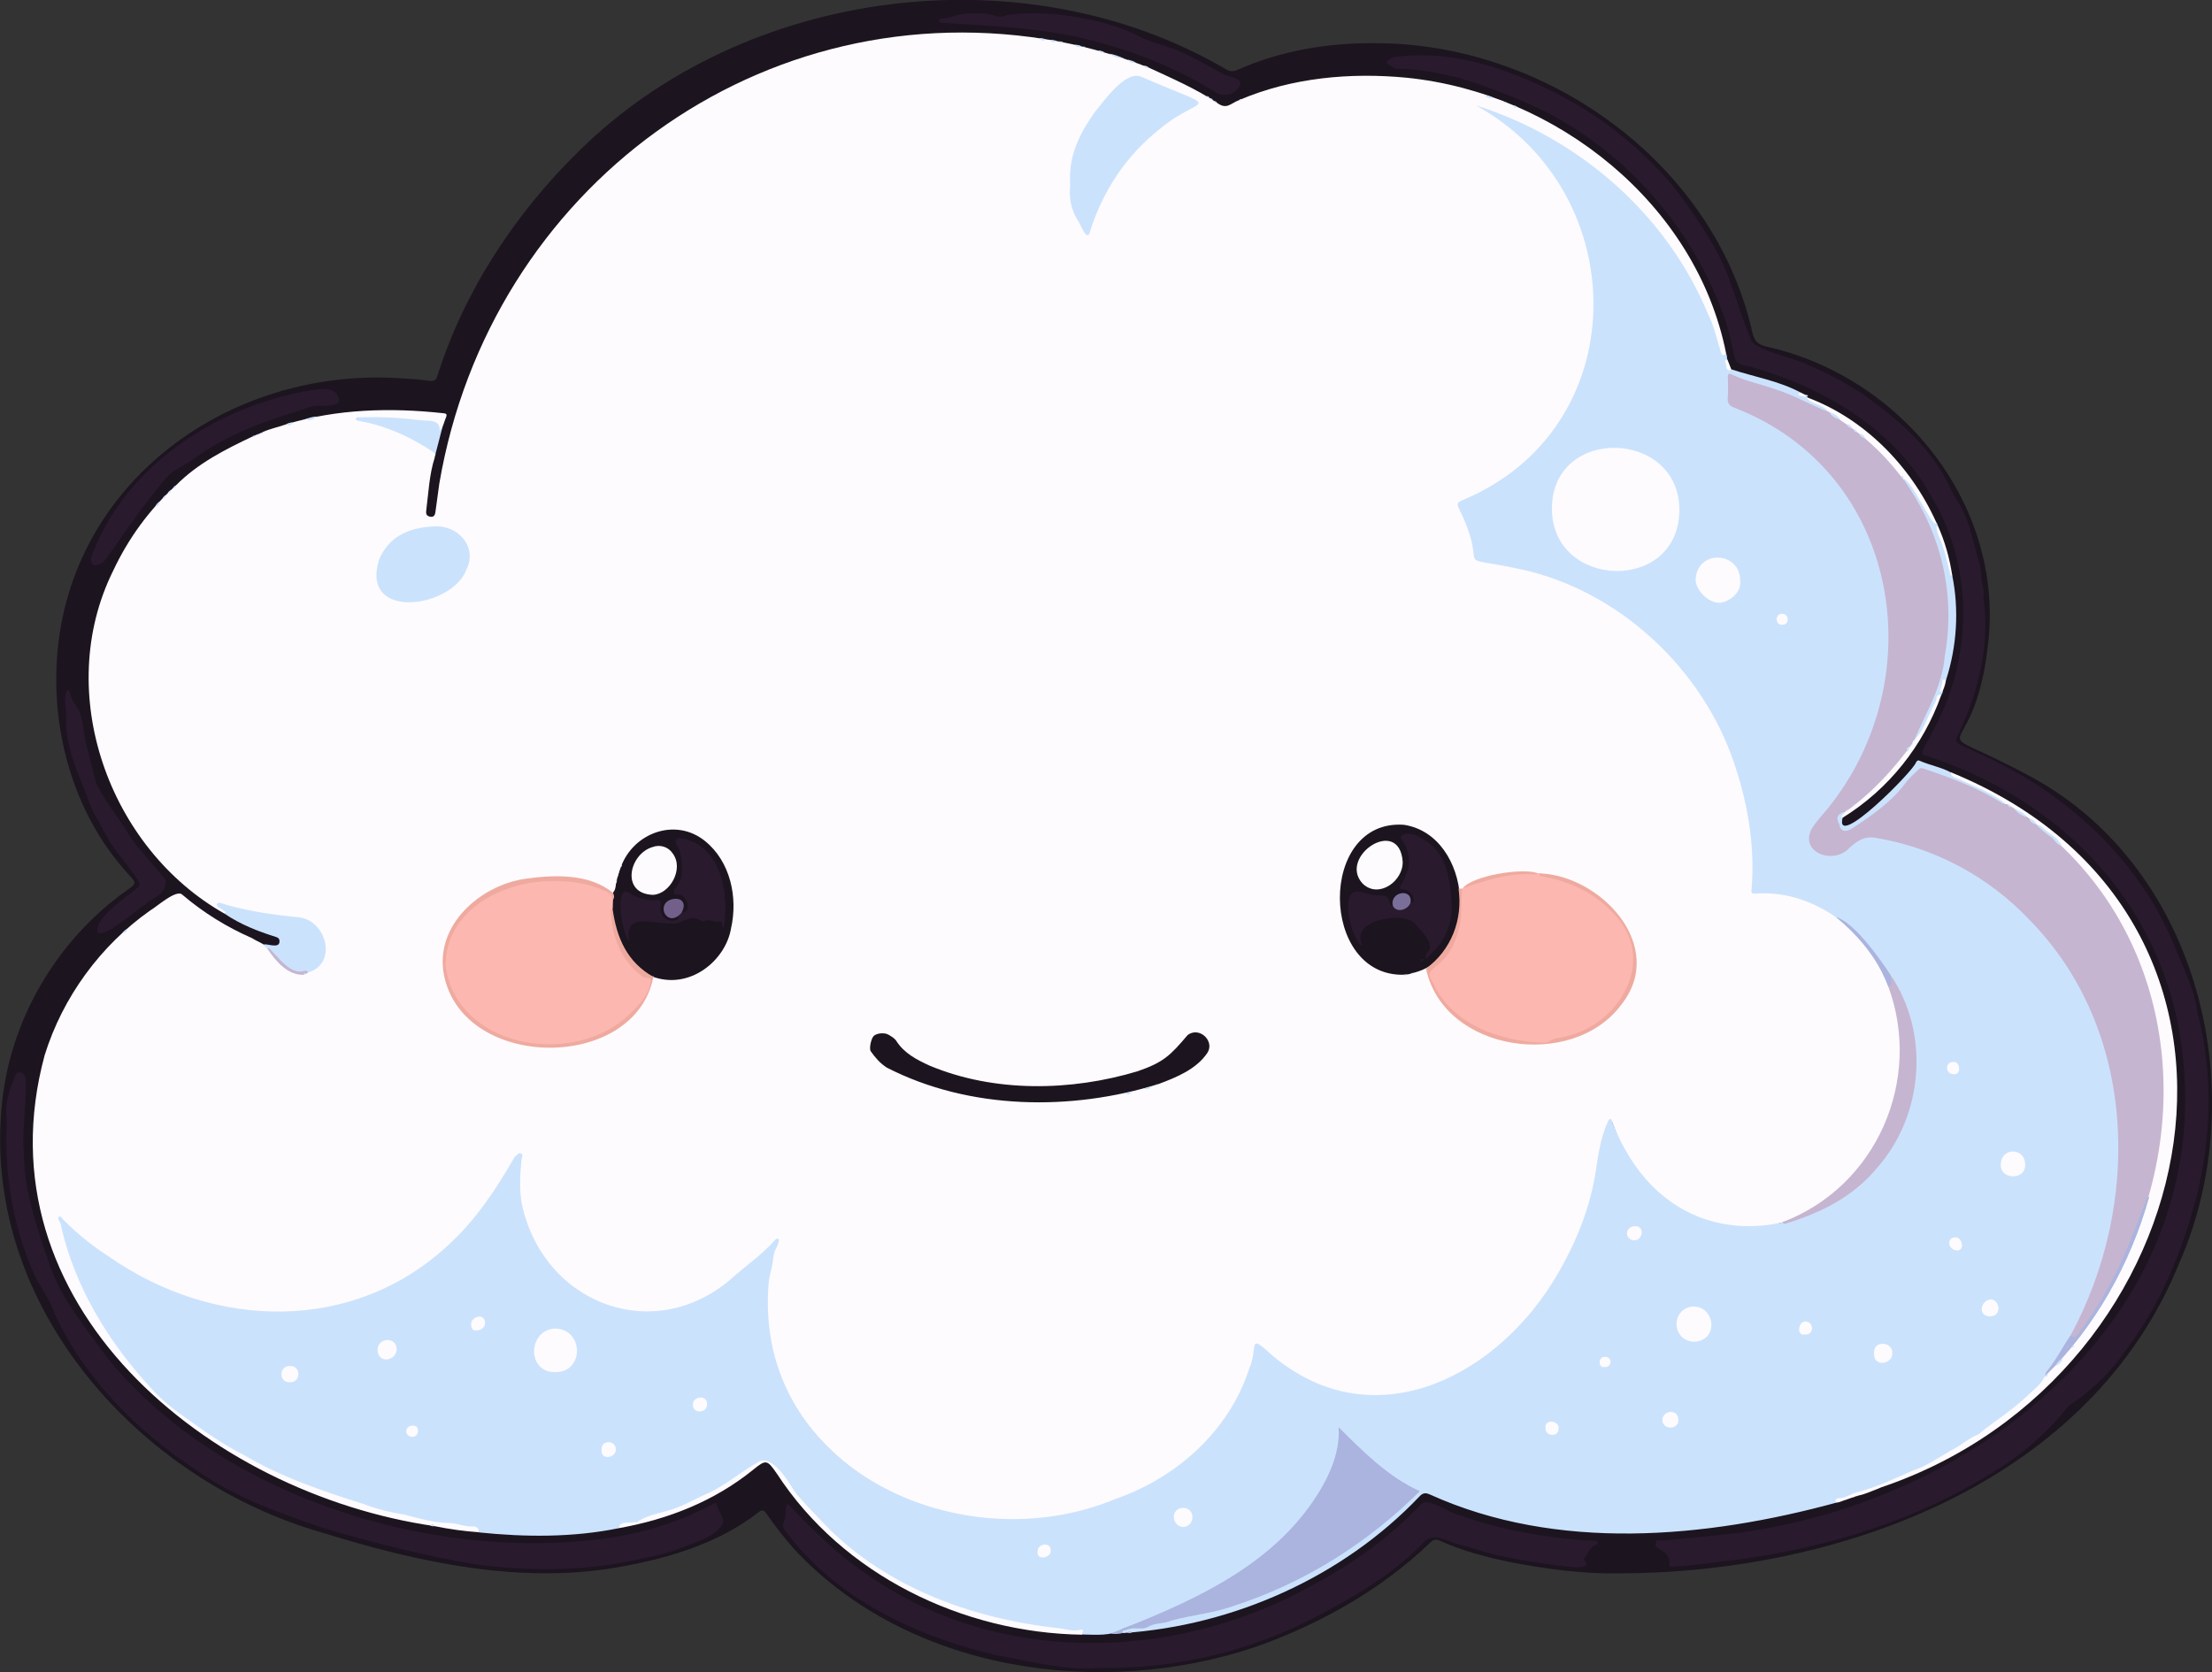 <?xml version="1.0" encoding="utf-8"?>
<!-- Generator: Adobe Illustrator 28.1.0, SVG Export Plug-In . SVG Version: 6.00 Build 0)  -->
<svg version="1.1" baseProfile="tiny" id="Layer_1" xmlns="http://www.w3.org/2000/svg" xmlns:xlink="http://www.w3.org/1999/xlink"
	 x="0px" y="0px" viewBox="0 0 2181.6 1649.6" overflow="visible" xml:space="preserve">
<rect x="0" y="0" width="2181.6" height="1649.6" fill="#333333" stroke="none"/>
<g>
	<path fill="#1C141F" d="M1597.6,1552c-35.6,0.7-71.1-4.1-106.1-10.7c-24.7-5-49.1-11.4-72.1-21.8c-4-1.8-6.6-0.1-9.2,2.5
		c-48.5,46.5-108.4,80-171.4,102.4c-152.9,51.7-342.9,25-455.8-96.6c-9.5-10.9-18.4-22.1-26.6-34c-2-2.9-4-5.6-7.9-2.4
		c-38.1,29.9-85.6,44.7-132.7,53.4c-99.5,19.2-202.2-3.3-297.5-32.8c-180.6-51.5-333.2-221.7-317-416.3
		c6.4-86.5,53.6-168.1,124.4-217.9c8.8-6.3,9-6.8,1.8-14.5c-49-52.8-73-125.9-72-197.3c2.4-183.8,167.8-306.7,344.3-292.5
		c8.1,0.2,16.2,1.2,24.3,2.2c3.9,0.5,6-1,7.1-4.5c26.8-84.5,76.8-160.6,140-222.4c163.7-161.7,439.5-196.7,638.1-80.4
		c3.9,2.4,7.3,2.3,11.5,0.4c42.2-18.8,88.7-26.6,134.7-26.2c168.3-0.5,334.5,117.3,372.5,284.1c2,9.5,5.3,13.2,14.2,15.2
		c132.2,29.3,234.2,154.9,218.7,292.3c-14.5,133.7-74.8,68.3,45.3,133.7c163.6,91,216.1,310.7,143.5,477.1
		C2062.2,1461.7,1816.5,1551.3,1597.6,1552z"/>
	<path fill="#FDFBFD" d="M221.7,901.4C107,836.8,52.3,682.7,111.6,563c15.1-32.2,36-60.7,61.9-84.2c21.5-21.8,48.7-35.5,75.9-48.4
		c1.4,0.3,2.2-1.1,3.4-1.6c1.9,0.5,3.1-1.1,4.5-1.8c0.9,0.4,1.6,0.3,1.8-0.8c7.5-3.4,15.6-4.9,23.3-7.7
		c49.6-15.1,102.8-16.6,154.7-10.9c2.9,0.2,4,0.8,2.9,3.8c-2,4.7-3,9.9-5.7,14.2c-4-0.6-0.4-8.4-8.9-8.8c-23.5-2-46.9-5-70.6-3.4
		c22.9,5.4,45.1,13.9,65.5,26.4c3.5,2,7.4,3.9,9.3,7.9c0,1.3-0.9,2.3-0.8,3.5c-5.4,16.8-6.1,34.1-8.3,51.4c-0.3,2.8-0.9,5.8,3,6.9
		c4.3,1.2,5.6-1.3,6-4.9c1.3-9.2,2.5-18.4,3.8-27.7c49.6-290.9,318.2-489.9,611-436c30.2,5.8,60.2,14.6,88.9,25.9
		c22.8,10.6,46.4,20.7,67.2,34.7c9.7,7,13,0.5,22-2.9c51.7-22.1,109.6-27.3,165.3-21.9c147,15,285.2,124,314.7,271.9
		c-0.5,4.3-5.8,2.3-6.2-1c-2.1-7.7-4.8-15.3-6.7-23C1651.6,220.8,1563.9,143,1461,106.3c114.8,60.2,150.4,232.6,62.8,330.5
		c-22.1,24.7-50,43.3-79.8,57.4c-5.4,2.6-5.6,3.2-3,8.7c6.7,13.8,12.6,28,13.8,43.5c0.4,5.7,1.5,6.1,7.3,6.8
		c143,11.9,257.3,138.3,266.9,279.4c0.8,14.7,0.8,29.3,0.4,43.9c-0.1,3.8,1.9,3.6,4.3,3.6c122.5-4.5,176.5,154.5,117.3,247.7
		c-26.8,44.7-74.3,84.4-128.8,83c-53-1.3-102.7-34.5-123.9-83.1c-2.8-6.2-5.2-12.6-7.6-19c-0.5-3.2-3.3-3-3.9-0.2
		c-9.4,20.2-10,42.6-14.8,64.1c-24.1,100.5-104.4,201.3-214.3,205.1c-43,0.6-82.2-20.3-113.6-48.3c-3.5-3.2-4.2-3-5.2,1.5
		c-20.2,96.3-112.8,155.2-205.8,166.4c-158.5,23.3-320-107.3-266.7-273.8c-32.7,29.5-65.1,64.5-110.9,70.1
		c-67.2,11.7-130.4-41.7-142.2-106.6c-2.2-13.4-1.4-26.9-0.4-40.3c0.2-2.2,1.9-5.5-0.3-6.4c-2.5-1-4.3,2.2-5.3,4.4
		c-5.3,12.3-14.3,22.4-21.1,33.8c-102.6,154.3-301,147.9-426.1,24.3c14.4,66.2,51.5,127,99,174.6c37.2,32.1,79.6,58.6,124.8,77.9
		c30,13.6,61.8,22.3,93,32.8c18.3,3.1,36.1,8.9,54.5,11.8c12,0.5,23.6,2.9,35.5,4.6c5,0.5,6.5,2.9,5.7,7c-14.8-1.1-29.5-3.1-44-6.1
		C205.4,1473.2-22.3,1286.3,44,1041C61.8,983.6,99.1,932.7,148,898.2c6.2-3.4,26.3-21.8,32-15.5c20.8,17.7,43.8,31.9,68.8,42.8
		c5.1,3.4,11.5,5.2,15.7,9.7c8.5,11.7,23.2,30.8,39.3,22.9c21.6-7.3,20.9-38,1.2-47.4c-8.4-4.7-17.8-5.6-27-6.5
		c-21.3-1.5-41.1-7.7-62-11.7C217.5,895.6,227.4,899.2,221.7,901.4z"/>
	<path fill="#CBE2FD" d="M472.4,1511.6c0.3-4.7-3.4-6-6.5-5.9c-7.7,0.3-14.8-3.1-22.4-3.4c-15,0-29.5-4.4-44-8.1
		c-13.5-2.3-26.8-5.2-39.6-10.2c-41.2-13-82.7-26.9-119.9-49.1c-21.5-10.7-40.9-25-60.4-38.9c-11.1-7.7-21.4-16.4-30.5-26.6
		c-41.7-44.8-75.4-100-88.9-160.1c0.5-2.9-4.5-7.3-2-9.1c1.7-1,2.8,1.3,3.8,2.4c13.8,14.2,29,26.4,45.7,37.1
		c103.7,72.3,242.4,76.3,336.8-13.8c25.4-23.6,44.7-53,62-82.7c0.6-1,1.1-2.2,2-2.7c1.7-1,2.8-4,5.4-2.6c2.6,1.3,0.7,3.5,0.5,5.3
		c-1.4,14.6-2.4,29.3,0.1,43.7c21.2,100.9,134.2,142.5,211.3,70.4c13.1-11.1,27.3-21.3,38.6-34.2c0.8-0.8,2-1.7,3.1-1.1
		c2,1.7-0.9,6.8-1.9,9.1c-2.8,4.5-2.9,10-3.7,15c-1.1,6.8-3.4,13.4-3.9,20.4c-14.6,181.6,189.2,275.7,342.2,212.1
		c60.3-21.1,111.8-66.8,131.8-128.4c9.6-22.2-2.6-36.4,23.2-12.8c96.8,81,214.9,24.2,275.3-71.3c20.3-32.4,35.8-68,42.5-105.7
		c3-18,4.7-36.2,12.4-53c0.5-1.5,1.3-3.8,3.5-3.7c82.7,222.3,389.5,55,274.8-141.3c-28.3-46.5-76.2-85.4-133.3-80.9
		c-2.3,0.1-3.3-0.7-3-3.2c3.4-38.9-2.3-78.5-13.9-115.6c-28.3-95.3-108.7-174.8-205.5-199.3c-85-19.5-34.9,7.1-69.5-62.6
		c-1.7-3.5-1.1-5.2,2.9-7c171.5-70.3,170.7-303.6,14.3-389.8c101.2,31.9,188.3,107.3,229,206.2c6.1,11.9,8.5,24.7,12.5,37.1
		c1.1,3.3,2.6,4,5.1,1.3c2.8,5.3-1.7,13.5,5.2,15.7c22.8,7.5,46.9,11.4,68.4,22.9c0,4,4.1,2.3,5.7,4.1c3.7,4.5,24.6,9.6,21.6,15.6
		c-2.3,1.2-4.3-0.1-6.1-1.1c-27.3-15.9-58.2-23.1-87.4-33.9c-2.6-1.5-4.1-1.1-4.1,2.2c0,6.8,0,13.7,0,20.5c0,3.8,2.5,5.1,5.4,6.3
		c147.6,56.6,192.8,233,115.4,364.7c-10.3,19.7-26.1,35.3-38.6,53.3c-10.5,21.8,20.2,31.7,33.9,17.6c7.1-5.2,13.5-13.1,23.3-11.6
		c89.5,10.6,166.6,73,208.2,151.2c62.9,117.9,44.1,268.3-32.1,375.7c-1.6,1.9-2.4,4.4-4.3,6.1c-0.5,6.1-5.6,11.1-10.3,14.8
		c-22.3,20.3-46.5,38.5-72.3,54.1c-29.7,18.9-62.5,31.5-94.7,45.2c-5,1.5-10.6,1-15.1,4.5c-3.8,3.3-11.1,0.2-13.1,5.7
		c-129.2,35.2-275.7,48.7-400.8-7.9c-4.2-1.9-7-2.1-10.8,2.1c-75.6,79.3-183.4,127.3-292.2,134.5c-2.7-2.5-0.4-3.1,1.5-4
		c27.5-4.5,54.5-11.8,82-17.4c78-19,150.5-61.4,206.9-118.5c-30-14.1-53.3-36.5-76.3-60.3c0.7,35.5-20.4,66.1-42.3,92.2
		c-45.1,52.2-109.1,80.5-172.4,104.1c-11.5,7.2-26.3,5.4-39.5,5.3c-0.9-3.3-3-4-6.1-2.9c-4.8,1.7-9.4,1.5-13.8-1.5
		c-1.5-1.1-3.4-1.1-5.3-1.3c-81.8-7.1-163.1-37.6-222.3-95.5c-13.6-12.9-27.7-26-38.6-41.2c-5.1-8.1-21.5-34.6-32.3-26.8
		c-12.1,5.7-21.8,15.2-33.3,21.7c-17.8,10.2-36.3,19.8-55.8,26.3c-15.6,2.3-28.8,12.2-44.6,12.9c-2.1,0.1-3.4,2-4.8,3.4
		C565.2,1516.7,518,1516.3,472.4,1511.6z"/>
	<path fill="#291A2E" d="M1956,588.5c7,47.1-4.6,95.3-25.6,137.8c-1.8,3.6-1.4,6,2.5,8.1c10.3,5.4,21.1,9.7,31.5,14.8
		c78.7,37.9,146.4,101.8,179.9,183.2c8.5,22.1,20.2,42.7,23,66.7c15.3,58.7,13.9,119.6-0.2,178.4c-13.8,54.2-35.1,107-68.7,152.1
		c-15.4,22.6-34.8,42.3-58,56.9c-21.1,27.1-48.1,50-78,67.7c-73.2,45.2-157.2,71.3-242.1,83.3c-23.7,3-47.2,6.6-71,7.9
		c-2,0.5-3.3-0.7-3-2.9c0.9-6.5-2.8-10.1-7.7-13.3c-2.7-1.7-6.8-3.2-5.8-7.1c1.1-4.6,5.6-2.2,8.6-2.6c23.4-2.4,46.8-4.3,70.1-7.1
		c251.8-32.5,489.3-231.2,436.1-504.6c-27.8-131.5-124.9-222.7-250.2-263.1c-5.9,0.3,6.4-17.4,7.3-20.6
		c41.3-72.6,43.1-165.4-1.4-236.9c-37.7-66.6-107.6-106.2-179.5-126.2c-6.3-0.2-12.1-2.8-13.3-9.6c-2.8-12.3-5.1-24.7-9.3-36.5
		c-30.4-87.8-95.2-162.9-177.9-205.2c-27.5-13.3-56.2-24.5-85.4-33.1c-19.3-4.6-39.4-8.8-59.3-8.7c-4.4-0.1-6.7-3.3-10.1-4.9
		c-1.7-0.8-0.6-2.2,0.4-3.3c3-3.2,7-3.7,10.9-4c49.9-5.6,98.8,9.1,143.4,30.6c51.6,24.3,98.1,60.2,133.1,105.2
		c18.6,25.9,37.5,52.6,48.7,82.6c7.4,19.7,13,40.1,21.5,59.4c0,11.5,45.5,19.9,56.6,26.4c19.2,7.9,37.2,17.9,54.4,29
		c33.9,24.2,68.1,53.3,85.7,91.9c2.3,5.9,6,11.4,9.4,16.8c7.7,12.4,10.9,26.4,14.8,40.2c2.5,10.9,6.8,21.7,7,32.9
		C1954.1,576.9,1958.1,582.6,1956,588.5z"/>
	<path fill="#291A2E" d="M1085,1645.3c-32.7,3.2-68.8-6.7-101.6-12.4c-79.4-18.5-158.8-55.5-208.5-122.4c-2.3-2.9-3.6-6.2-1.7-9.7
		c2.4-4.3,1-9,2-13.4c0.7-3,0.9-5.1,4.3-1.5c23.3,24.3,47.2,48.2,75.4,66.9c127.1,89.9,300.5,86.4,434.6,13.6
		c40.9-21.7,79.7-48.2,111.4-82c7.8-8.8,29.1,9,39.8,10.6c33.2,11.7,68,18.8,102.9,22.6c9.7,0.8,19.4,2.2,29.2,2
		c1.4,0,2.8,0.2,3,1.9c0.2,1.3-0.9,2.3-2,2.6c-6.2,1.9-7.1,8.5-10.9,12.4c-1.3,1.4-0.3,2.6,0.6,4c7,9.6-23.3,3.7-27.3,3.8
		c-24-3.3-47.7-7-71.2-13.1c-9-2.8-18-5.9-27.3-8c-13.1-4-24.7-12.7-35.5,0.2c-28.4,28.9-63.4,49.8-98.8,68.6
		C1236.2,1628.1,1161.9,1646.4,1085,1645.3z"/>
	<path fill="#291A2E" d="M6.4,1116.8c0-5.8,0.4-11.7-0.1-17.5c-1.2-13.1,3.4-24.8,8-36.5c2.1-8.2,10.5-5.7,11,2.1
		c1.2,24-3.9,48.3-1.8,72.5c0.5,38.9,13.6,75.8,26.2,112.1c11.5,33,34.9,59.7,54.6,87.9c110.1,137.5,318.6,203.1,490.3,180.4
		c37.2-4.8,73.6-15.7,106.7-33.3c5.3-2.9,5.6-2.7,6.7,2.8c3.2,8.4,9.6,13.2,0.5,21.4c-6.6,6.9-15,9.6-23.1,13
		c-16.9,7.1-34.3,12.8-52.5,15.7c-54.1,12.8-110.5,12.9-165.3,5.5c-50.3-8.4-99.7-21.2-148.6-35.6c-42.9-14.7-86.1-29.6-123.5-55.9
		c-59.1-38.4-112.1-91-141.7-155.6c-4.2-12.2-11.4-22.8-17.8-33.8C14.8,1217.1,5.1,1166.4,6.4,1116.8z"/>
	<path fill="#AAB4DE" d="M1095.4,1611.4c73.7-29.2,151.4-61.5,198.5-128.9c15.2-21.9,28.2-48.3,26.3-74.7
		c23.8,23.6,48.4,48.8,80.1,63.1c-51.4,51.3-114.3,90.8-183.6,113.2c-19.9,7.3-41.7,8.9-61.8,14.6c-7.3,3.4-15.5,1.7-22.6,6
		c-3.6,2.2-9,1.6-13.6,1.5c-3.8,0-7.1,1.6-10.7,2.2c-1.7,0.3-0.3,1.6-0.5,2.4C1103.4,1611.9,1099.4,1612.1,1095.4,1611.4z"/>
	<path fill="#FDFBFD" d="M1811.3,1482.2c-2.8-2.9,1.1-4.4,1.8-4.4c7.5,0.5,13.1-5.2,20-6.2c18.3-4.9,35.4-13,52.7-20.7
		c15.6-5,28.9-15.3,43.1-22.7c7.6-4.3,13.9-10.2,22.1-13.2c16.7-13.7,35.1-24.8,50.5-40.1c5.5-5.1,11.5-9.5,14.7-16.5
		c-0.4-0.3-0.2-0.9,0.1-1l0,0c147.3-149.6,165.1-403.6-7.4-543.1c-7.5-7.1-16.3-12.9-25.7-17.4c-12.2-8.7-26.3-15.6-40-22.2
		c-4.4-3.4-22.3-6.5-19.3-13c351,143.6,258.1,595.4-68.7,705.5c-0.4-0.2-0.7-0.1-0.9,0.4c-0.9,0.4-1.8,0.7-2.6,1.1
		c-6,2.3-12.1,5.1-18.5,6.5c-0.5-0.3-0.9,0.1-1.2,0.5c-1.7-0.1-3.1,1.2-4.9,1.5c-0.4-0.2-0.7-0.1-1,0.3c-1.7,0.6-3.4,1.2-5,1.7
		C1818.1,1480,1814.8,1481.9,1811.3,1482.2z"/>
	<path fill="#291A2E" d="M316,383.6c9-0.1,15.3,1,18.1,9.1c1.1,3.3,0.5,4.3-2.2,5.7c-9.9,4.3-20.1-0.7-30.7,4.8
		C263,414.7,225,428,192.3,451.8c-6.3,4.7-13.5,8.3-20.2,12.5c-8.2,5.2-13.2,13.5-19.2,20.7c-16.9,21-32.1,43.3-47.6,65.4
		c-6.8,10.5-20.9,10.2-13.8-5C126.4,454.7,222.4,395.9,316,383.6z"/>
	<path fill="#291A2E" d="M1207.7,93.6c-5.1,0.5-9-2.6-12.8-5c-32-19.4-66.8-34-102.8-44.4c-52.7-16.4-108.3-18.1-163-21.7
		c-3.3,0.3-4.9-4-0.4-3.9c8.5-1.1,16.5-5,25.2-5.3c8.5-0.2,17.1-0.7,25.5,1.7c4.5,1.3,8.8,2.4,13.5,0c27.3-4.3,56.6-1.1,83.7,4.7
		c17.3,3.8,34.1,9.2,49.7,17.6c14,6.2,29.7,8.9,43.4,16.1c13.3,6.6,26.3,13.9,39.4,20.9c5.5,1.7,18.8,3.5,12.7,12
		C1218.2,90.9,1213.7,93.9,1207.7,93.6z"/>
	<path fill="#291A2E" d="M163.4,871.5c-0.4,10.9-13.9,14.7-20.9,21.2c-8.2,5-39.1,32.8-46.3,27.1c-3.1-15.1,28.6-34.6,39.1-43.9
		c3.1-2.4,2.5-5.4,0.6-8c-6-8.3-12-16.6-18.4-24.7c-7.1-8.8-13-18.4-17.8-28.5c-3.5-7.3-8.7-13.8-11-21.6
		c-9.8-27-23.8-52.8-23.5-82.4c0.9-6.9-3.7-26.1,1.6-29.9c1.8-0.2,2.2,1.8,2.5,3.2c1,5.4,3.8,9.8,7,14.1
		c7.4,12.6,5.1,27.9,10.4,41.3c2.3,11.3,5.7,22.3,8.2,33.5c9.3,18.9,23.5,35.1,34.1,53.4c9.4,13.5,21.2,25.3,31.6,38.1
		C162.3,866.4,164.1,868.6,163.4,871.5z"/>
	<path fill="#CBE2FD" d="M221.7,901.4c2.3-2.4-0.7-2.6-1.6-3.5c-2.1-2.1-7.3-3.5-6.1-6.1c1.4-2.9,5.8-0.2,8.8,0.6
		c23.4,6.6,47.4,10.1,71.5,12.4c27.5,2.5,39.5,45.8,9.2,54.6c-13.3,0.8-17.7-2-27.1-10.7c-4.7-4.1-8.3-9.3-13.1-13.4
		c-1-1.2-3.1-1.6-3-3.8c4.1-0.4,14.7,4,15.3-2.2c0.3-3.2-1-4.4-3.8-5.2C254.5,918.7,236.9,911.8,221.7,901.4z"/>
	<path fill="#FDFBFD" d="M610.4,1507.4c0.4-7.6,10.7-4.7,15.8-6c0.8-0.1,1.8,0.1,2.4-0.3c8.7-5.8,18.8-7.8,28.7-10.6
		c15.2-3.7,28.4-12.4,42.9-18.4c17-8.3,31.2-20.8,47.7-29.9c13.2-8,29.4,18.4,35,27.9c7.7,10.3,16.3,18.4,24.9,27.7
		c60.4,66,148.3,98.7,235.9,108.2c7.3,0.9,14.1,3.5,21.9,1.7c4.5-1.1,1.4,3,1.7,4.8c-117.9-1.8-236.2-58.9-301.2-159
		c-9.6-13.7-10.5-14.1-23.3-3.7C704.2,1481,658.9,1498.7,610.4,1507.4z"/>
	<path fill="#CBE2FD" d="M1909.6,515.1c0.8,1,1.5,2.1,1.5,3.4c0.1,5.6,2.6,10.4,4.6,15.5c4.8,10.7,5.2,23,9.7,33.5
		c6.9,34.1,4.6,69.9-6,103c-4.2,2.4-2.3,7.8-5.3,10.8c0.6,0.2,1.4-0.5,2,0.2c0.1,1.5-0.7,2.8-1.4,4.1c-4.8,3.6-5.6,9.4-8,14.3
		c-4.6,9.7-9.4,19.2-15.2,28.2c-0.8,1.3-1.8,2.6-3.5,1.1c-1.1-2.9,0.6-5.2,1.9-7.5c9.4-16.3,15.9-33.9,22.3-51.5
		c18-68.5,5.7-138-34.5-196C1883.2,465.3,1903.8,514.4,1909.6,515.1z"/>
	<path fill="#CBE2FD" d="M429.6,447.5c-22.4-15.5-48-27.4-75-32.2c-1.3-0.3-3.6-0.3-3.6-1.9c0-2.3,2.4-1.8,3.9-1.8
		c19.7-0.5,39.4,0.3,59,2.9c7.9,0.9,20.6-1.5,19.6,10.2c1.4-0.6,1.2-2.7,2.8-3.1C434.1,430.2,431.8,438.9,429.6,447.5z"/>
	<path fill="#FDFBFD" d="M1909.6,515.1c-0.8,11.1-25-42.9-31.2-41.6c-0.7,0.6-1.2,0.1-1.6-0.4c-10.9-12.1-21.4-25.2-34.3-35.6
		c-4-2.4-4.4-8.3-9.6-8.9c-2.6-0.4-2.6-3.8-5.3-4.1c-2.9-1.1-3.1-5.2-6.8-5.1c-2.5-0.9-4.6-2.2-6.3-4.2c-2.6-4.5-7.9-5.4-11.3-8.7
		c-5.1-8.1-16.8-7.1-22-14.9C1837.7,412.1,1884.3,459,1909.6,515.1z"/>
	<path fill="#CBE2FD" d="M1923.9,761.8c0.2,4.8,4.8,5.2,7.6,6.4c15.7,7.7,33.8,13.8,46.8,25.1c-2.1,1.9-3.9,0.3-5.4-0.7
		c-9-6-76.7-40.3-82-30.5c-16.6,17.7-31.8,36.9-53.2,49.3c-8.4,5.7-19.7,16.2-25.4,1.9c-3.6-6.9-1.5-11.4,6.4-13.3
		c3,2.9-1.6,4.3-1.4,6.6c-8.3,32.9,70.6-46.8,72.3-54.5c0.9-1.3,1.7-2.6,3.6-1.7C1903.2,754.8,1914.2,756.7,1923.9,761.8z"/>
	<path fill="#FDFBFD" d="M1817.4,806.6c-4-0.9,2.3-3.6,1.9-5.8c0.3-1.4,2.1-1.9,2.9-3c21.8-16,39.9-36.4,57.3-56.9
		c2.3-1.3,2.2-4.2,4.2-5.7c1.8-1.7,1.8-5,4.6-5.6c10-10.4,13.7-25.4,20.8-37.8c1.2-2.4-0.1-7.5,5.5-6.2
		C1896.8,735.7,1862.7,778.5,1817.4,806.6z"/>
	<path fill="#FDFBFD" d="M1925.4,567.5c-2.1,1-1.9-0.6-2.2-1.9c-2.4-9.6-4.4-19.3-7.8-28.7c-0.7-3.5-8.4-16.8-4.2-18.4
		C1918.2,534.2,1922.8,550.5,1925.4,567.5z"/>
	<path fill="#FDFBFD" d="M1916.1,681.5c-0.9,0.4-1.7,0.7-2.9,1.2c0.3-3.9,2.4-7.1,2.4-11c0-1.8,2.4-1,3.7-1.3
		C1918.8,674.4,1917.6,678,1916.1,681.5z"/>
	<path fill="#FDFBFD" d="M1707.5,364.3c-2.2,2.9-5.7-0.8-4.9-2.9c0.5-2.3-3.9-5.5,1-7C1704.9,357.7,1706.2,361,1707.5,364.3z"/>
	<path fill="#CBE2FD" d="M1108.3,57.6c-5.2,0.1-9.9-1.4-14-4.7C1099.2,53.9,1103.8,55.5,1108.3,57.6z"/>
	<path fill="#CBE2FD" d="M312.4,410.8c-3.2,2.7-6.6,4.8-11,2.6C305,412.1,308.6,411,312.4,410.8z"/>
	<path fill="#FDFBFD" d="M1781.3,391.6c-2.4-0.3-12-1.9-5.3-4.4c1.5,0.7,3,1.5,4.4,2.2C1780.7,390.1,1782,390.4,1781.3,391.6z"/>
	<path fill="#CBE2FD" d="M1473.3,96.7c-3.4,0.3-6.7,0.2-8.9-3C1467.5,94.2,1470.5,95.1,1473.3,96.7z"/>
	<path fill="#CBE2FD" d="M1042.3,40.6c-3.1,1.8-5.6,0.6-8-1.5C1037,39.6,1039.8,39.2,1042.3,40.6z"/>
	<path fill="#CBE2FD" d="M1120.3,61.7c-3.1,0.2-6.1,0.4-7.9-2.9C1115.1,59.5,1117.8,60.2,1120.3,61.7z"/>
	<path fill="#CBE2FD" d="M1031.3,38.7c-2.4,2.3-4.3,1.4-6-0.9C1027.5,37.5,1029.4,38.1,1031.3,38.7z"/>
	<path fill="#CBE2FD" d="M288.4,416.6c-1.3,2.9-3.2,3.8-6,1.8C284.3,417.3,286.3,416.8,288.4,416.6z"/>
	<path fill="#CBE2FD" d="M1066.3,45.6c-2.6,1.9-4.5,0.8-6-1.6C1062.3,44.5,1064.5,44.2,1066.3,45.6z"/>
	<path fill="#CBE2FD" d="M1089.3,51.6c-2.3,0.5-4.6,0.8-5.9-1.9C1085.5,49.9,1087.5,50.5,1089.3,51.6z"/>
	<path fill="#CBE2FD" d="M157.4,494.7c0,2.8-1.2,4.6-4.2,4.7C154.2,497.5,155.6,495.9,157.4,494.7z"/>
	<path fill="#CBE2FD" d="M125.2,916.2c0,3.1-1.9,4.2-4.6,4.3C121.8,918.7,123.5,917.4,125.2,916.2z"/>
	<path fill="#CBE2FD" d="M1133.3,66.7c-2.2,0.8-3.9,0.3-4.9-2C1130.3,64.8,1131.8,65.7,1133.3,66.7z"/>
	<path fill="#CBE2FD" d="M1048.3,41.7c-1.6,1.2-3.1,1.5-3.9-0.8C1045.8,40.7,1047.1,40.9,1048.3,41.7z"/>
	<path fill="#CBE2FD" d="M1496.3,105.5c-2.2,1.5-3.1,0.1-4-1.7C1493.8,104.1,1495.2,104.4,1496.3,105.5z"/>
	<path fill="#CBE2FD" d="M424.4,1504.6c1.7-1.6,3.2-2.1,4,0.8C426.9,1505.7,425.6,1505.5,424.4,1504.6z"/>
	<path fill="#AAB4DE" d="M1112.2,1610.6c1.2-1.8,2.6-1.7,4.1-0.3C1115,1611,1113.7,1611.3,1112.2,1610.6z"/>
	<path fill="#CBE2FD" d="M168.4,483.5c0.2,2.2-0.8,3.2-3,2.9C166.1,485.2,167,484.1,168.4,483.5z"/>
	<path fill="#CBE2FD" d="M173.5,478.8c0.1,2.1-0.9,2.9-2.9,2.7C171.2,480.3,172.2,479.4,173.5,478.8z"/>
	<path fill="#CBE2FD" d="M163.3,488.5c0.3,2.2-0.7,3.2-2.9,3C161.1,490.2,162,489.2,163.3,488.5z"/>
	<path fill="#CBE2FD" d="M1200.4,101.5c-1.5,0.1-2.9,0.1-3-2C1198.7,99.8,1199.7,100.4,1200.4,101.5z"/>
	<path fill="#CBE2FD" d="M1193.2,96.6c-1.4,0-2.7-0.1-2.8-1.9C1191.6,94.9,1192.5,95.6,1193.2,96.6z"/>
	<path fill="#CBE2FD" d="M1196.2,98.6c-1.4,0.1-2.7-0.1-2.9-1.9C1194.6,96.9,1195.5,97.5,1196.2,98.6z"/>
	<path fill="#CBE2FD" d="M1485.8,101.3c-1.4,0.2-3,0.6-3.4-1.5C1483.5,100.3,1484.6,100.8,1485.8,101.3z"/>
	<path fill="#CBE2FD" d="M1781.3,391.5c-0.3-0.7-0.6-1.4-0.9-2.2c1.1,0.1,2.2,0.2,2.8,1.3C1782.8,391.4,1782.1,391.5,1781.3,391.5z"
		/>
	<path fill="#CBE2FD" d="M256.4,427.5c-0.8,1.5-1.9,2.2-3.6,1.2C254,428.4,255.2,427.9,256.4,427.5z"/>
	<path fill="#CBE2FD" d="M251.4,429.6c-0.2,1.4-0.6,2.4-2,0.8C249.8,429.5,250.6,429.6,251.4,429.6z"/>
	<path fill="#CBE2FD" d="M259.2,426.2c0,1.7-1.1,2.7-1.8,0.8C257.9,426.7,258.6,426.4,259.2,426.2z"/>
	<path fill="#CBE2FD" d="M1224.3,97.7c-0.2,1.3-0.6,2.2-1.9,0.8C1222.9,97.9,1223.5,97.6,1224.3,97.7z"/>
	<path fill="#CBE2FD" d="M1070.3,46.6c-1.2,1.3-1.7,0.6-2-0.7C1069.1,45.8,1069.8,46,1070.3,46.6z"/>
	<path fill="#CBE2FD" d="M428.8,451c0.1-0.5,0.3-1,0.4-1.5C429,450.1,428.9,450.6,428.8,451z"/>
	<path fill="#CBE2FD" d="M1854.4,1467.7c0.1-0.7,0.3-1,0.9-0.4C1855,1467.4,1854.7,1467.5,1854.4,1467.7z"/>
	<path fill="#CBE2FD" d="M1850.3,1469.3c0.5-0.2,1-0.4,1.4-0.5C1851.3,1468.9,1850.8,1469.1,1850.3,1469.3z"/>
	<path fill="#CBE2FD" d="M1832.3,1475.5c0.2-0.6,0.5-0.8,1-0.3C1833,1475.3,1832.6,1475.4,1832.3,1475.5z"/>
	<path fill="#CBE2FD" d="M1830.3,1476.3c0.5-0.2,1-0.4,1.5-0.5C1831.3,1475.9,1830.8,1476.1,1830.3,1476.3z"/>
	<path fill="#CBE2FD" d="M1826.3,1477.5c0.2-0.7,0.5-0.9,1-0.3C1827,1477.3,1826.6,1477.4,1826.3,1477.5z"/>
	<path fill="#CBE2FD" d="M1820.3,1479.4c0.2-0.5,0.5-0.7,1-0.2C1820.9,1479.3,1820.6,1479.3,1820.3,1479.4z"/>
	<path fill="#FDB7B1" d="M1516.5,861.3c0.6,0.1,1.2,0.1,1.8,0.2c54.9,10.5,118,57.5,84.6,119.1c-15.8,30.2-46.9,41-77.7,48.6
		c-46.2,1.5-98-18.5-115.4-64.8c-7.4-15.1,33.2-12.3,30.2-78.8c0.1-3.2,0.3-6.4,2.3-9.1C1465.3,865.4,1490.9,860.1,1516.5,861.3z"/>
	<path fill="#CBE2FD" d="M1055.5,182c-2-28,9.2-50.1,23.9-70.9c9-11,30.7-42.3,46.3-35.3c83.6,36.2,60.4,16.3,18.8,50.9
		c-34.3,26.9-57.6,62.7-70.3,104.2c-3.3,5.3-9.1-10.6-10.6-12.6C1055.9,206.8,1054.1,194,1055.5,182z"/>
	<path fill="#1C141F" d="M604.5,880.6c2.4-2.6,2.7-5.8,3-9c0.6-3.5,1.7-6.9,2.8-10.3c0.6,0,0.4-0.4,0.1-0.5c0.6-1.8,1.3-3.6,1.9-5.4
		c12.1-33.8,53.9-49.4,83-25.8c25.1,20.2,32.6,55.7,25.7,86.1c-5.4,32.3-41.7,61.9-78.9,47.1C613.1,947.1,599.6,912.1,604.5,880.6z"
		/>
	<path fill="#1C141F" d="M1142.9,1069.2c-86,26.9-186.7,25.8-268.3-16.1c-6.4-4.1-11.5-9.9-15.8-16.1c-1.9-2.8,0.5-12.9,3-15.2
		c3.1-2.8,10.8-3.5,14.8-1c2.7,1.7,5.6,3.2,7.4,6c7.8,12.2,20.1,18.5,32.7,24.3c63.9,26.8,139.6,25.4,205.3,5.6
		c25.8-8.9,32.3-15.7,49.4-35.8c11.6-8.5,26.7,5.9,19.5,17.5C1180,1054.7,1160.5,1062.6,1142.9,1069.2z"/>
	<path fill="#1C141F" d="M1384.4,961.5c-83.2,1.9-84.7-154,0.3-147.9c67.5,10.4,76.8,130.2,8.6,146.2
		C1390.6,961,1387.4,961.3,1384.4,961.5z"/>
	<path fill="#CBE2FD" d="M427.2,519.3c24.3-2.1,44.2,20.1,32.8,42.5c-13.6,37.8-104.7,51.4-86.3-9.4
		C383.4,529.1,403.2,520.5,427.2,519.3z"/>
	<path fill="#C6B5D0" d="M1864.3,961.3c39.5,57.9,32.9,139.6-13.7,191.5c-23.2,27.8-54.7,43.5-88.6,53.9c-1.7,0.6-3.3,1.3-3.7-1.3
		c92.7-35.2,138.2-140.5,103.9-232.8C1865.4,969.2,1861.6,964.6,1864.3,961.3z"/>
	<path fill="#EFAA9F" d="M604.5,880.6c1.2,2.3,1.8,4.6,0,7c-0.3,0.1-0.8,0.3-0.9,0.1c-7.1-11.8-30.4-16.6-43.2-15.8
		c-37.5-3.7-81,5.7-105.1,36.8c-28.9,37.7-8.9,88.3,31.6,107.3c46.5,24.8,110.6,13.6,143.6-28.1c4-5.1,7.7-10.4,9.1-17
		c2.2-6.5-7.5-4-14.6-13.1c-15.6-15.4-23.3-36.5-23.7-58.1c-0.2-1.6,0-3.9,2.9-3.1c3.9,28.4,14.3,52.5,40.2,67
		c-18.1,93.8-187.5,93.1-206.5-1.7c-9.7-49,35.7-89,81-95.2C547.4,862.8,581.1,861.7,604.5,880.6z"/>
	<path fill="#EFAA9F" d="M1406.4,955.4c24.9-18.1,36.5-48.3,32.1-78.9c1.3,0,2.6,0,3.8,0.1c-2.3,12.4,0.3,25.2-3,37.6
		c-10.4,46.3-38.6,36.2-26.1,55c18.8,41.5,65.9,57.8,108.6,59.3c2.2,0.2,4.4-0.1,6.2-1.4c4.7-3.2,10.3-3.3,15.5-4.6
		c54.5-11.6,91.8-76.9,47.8-121.5c-18.6-20.2-43.9-32.1-70.6-36.5c-2.1,0-2.4-1.3-2.4-3c60.6,2,125.9,72,81,129.2
		C1551.1,1056.2,1423.8,1038,1406.4,955.4z"/>
	<path fill="#AAB4DE" d="M1864.3,961.3c-0.2,3.5,3.7,11.4-2.3,11.3c-10.2-27.4-29.1-49.6-51.3-68
		C1828.2,909.3,1854.1,945.6,1864.3,961.3z"/>
	<path fill="#EFAA9F" d="M1516.5,861.3c-1.7,2-4,1.2-6.1,1.1c-23.7-1.1-46.1,6.1-68,14.1C1451.6,863.7,1501.4,855.8,1516.5,861.3z"
		/>
	<path fill="#C6B5D0" d="M263.4,935.4c1.8,0,3,0.6,4.2,2.1c7.7,8,19.4,23.8,31.8,20.4c1.9-0.4,3.7-1.1,4.2,1.7
		c-0.7,0.4-1.5,0.7-2.2,1.1c-0.8-0.1-1.4,0.3-1.9,0.9C283.1,961.9,271.9,947.9,263.4,935.4z"/>
	<path fill="#CBE2FD" d="M1126.8,1074.2c2.8-0.8,5.7-1.7,8.5-2.5C1133.5,1076,1129.8,1073.7,1126.8,1074.2z"/>
	<path fill="#CBE2FD" d="M1109.4,1078.5c2.3-0.6,4.6-1.2,6.9-1.7C1114.6,1079.8,1112.3,1080.2,1109.4,1078.5z"/>
	<path fill="#CBE2FD" d="M1384.4,961.5c1-0.1,2-0.2,2.9-0.3C1386.5,962.8,1385.5,962.8,1384.4,961.5z"/>
	<path fill="#CBE2FD" d="M1139.4,1070.5c0.5-0.8,1.1-0.9,2-0.8C1141.1,1071,1140.7,1071.9,1139.4,1070.5z"/>
	<path fill="#CBE2FD" d="M299.4,961.5c0.3-1.2,0.5-2.5,1.9-0.9C300.9,961.4,300.2,961.5,299.4,961.5z"/>
	<path fill="#CBE2FD" d="M610,862.5c-0.2,0.6-0.5,1.3-0.7,1.9C608.1,863.2,608.7,862.7,610,862.5z"/>
	<path fill="#CBE2FD" d="M1391.4,960.5c0.5-0.6,1.1-0.9,1.9-0.7C1393.1,961.1,1392.6,961.9,1391.4,960.5z"/>
	<path fill="#CBE2FD" d="M608.4,867.6c0.1,1.4,0.1,2.8-0.9,4C607.3,870.1,607,868.7,608.4,867.6z"/>
	<path fill="#CBE2FD" d="M613.4,852.5c0.2,1.1-0.1,2.1-1,2.9C612.3,854.3,612.3,853.2,613.4,852.5z"/>
	<path fill="#CBE2FD" d="M1142.9,1069.2c0.5-0.2,0.9-0.4,1.4-0.6C1143.8,1068.8,1143.4,1069,1142.9,1069.2z"/>
	<path fill="#CBE2FD" d="M610.5,860.8l0.2,0.3c0,0-0.3,0.2-0.3,0.2C610.2,861,610.3,860.9,610.5,860.8z"/>
	<path fill="#C6B5D0" d="M1820.5,800.5c-7.7,1.9-10.5,5.4-6.5,12.5c1.1,8.1,7.1,7.8,12.9,4c19.5-12.8,38.6-25.9,52.7-45
		c3.6-4.9,8.5-8.8,12.8-13.2c1.4-1.4,2.8-1.2,4.5-0.7c26.3,8.7,52.2,18.4,76,33c2.1,1.7,4.7,2.3,7.4,2.4
		c161.6,101.6,194,306.5,105,468.4c-8.4,14.3-16.7,28.6-25.8,42.4c-2.8,5.1-7.3,9-10.5,13.9c-2.1,3.2-4.2,2.6-6.9-0.9
		c70-129.1,66.3-301-40.2-409.6c-40.2-42.8-94.3-71.8-152.4-81.3c-10.9-1.8-18,3.2-25.1,9.6c-15.4,17.5-49.9,5.4-37.7-18.3
		c4.4-7.1,10-13.2,15.4-19.5c105.4-129.9,71.5-333-91.3-395.9c-4.7-1.8-7.3-4.1-6.8-9.8c0.6-6.8,0.2-13.6,0.1-20.5
		c0-2.9,0.8-4.2,3.8-2.7c14.4,7.1,30.2,9.8,45.1,15.4c17.7,5.6,34,15.6,51.1,21.8c7.9,5.8,16.2,11.6,24,17
		c69.2,51.9,105.5,137.3,90,223.3c-2.4,29.9-18.3,55.8-29.9,82.6c-1.4,1-2.1,2.4-2.1,4C1867.8,758.7,1846.1,782.2,1820.5,800.5z"/>
	<path fill="#FDFBFD" d="M1656.3,503.9c-1.3,81.8-125.6,77.1-125.7-2C1530.5,419.3,1657.3,423.5,1656.3,503.9z"/>
	<path fill="#FDFBFD" d="M1716.3,573c1.5,12.1-12.2,21.6-20.9,21.6c-10.5,0-23.1-12.4-23.1-23C1674,541.2,1716.8,544.1,1716.3,573z"
		/>
	<path fill="#FDFBFD" d="M547.1,1353.5c-28.2-0.3-26.1-41.9,0.3-43C576.1,1311,576.5,1354.2,547.1,1353.5z"/>
	<path fill="#FDFBFD" d="M1670.9,1323.5c-22.8-0.7-23.4-33.5-0.5-34.8C1692.3,1289.5,1694.9,1322.6,1670.9,1323.5z"/>
	<path fill="#AAB4DE" d="M2042.1,1317.3c3.1,3,4.9,1.8,7.4-1.4c7.7-9.9,13.9-20.7,21.2-30.8c12.3-21.2,23.5-43.4,32.3-66.4
		c5-12,9.6-24.2,14.2-36.4c0.5-1.4,1.2-1.8,2.5-1.7c-18.3,65.8-53.3,128.3-102,176.1c-0.2-0.1-0.4-0.2-0.6-0.3
		c0.2-2.9,2.4-4.7,3.9-6.7C2029,1339.4,2034.7,1327.8,2042.1,1317.3z"/>
	<path fill="#FDFBFD" d="M1973.3,1148.4c0.4-16.8,23.7-16.8,24,0.1C1998.4,1164.4,1972.2,1164.3,1973.3,1148.4z"/>
	<path fill="#FDFBFD" d="M372.4,1332c-0.4-12.8,18.9-14.2,18.9-0.6C390.1,1342.7,373.3,1345.4,372.4,1332z"/>
	<path fill="#FDFBFD" d="M1848.3,1334.7c-1-12.9,18.4-11.6,18,0C1866.8,1346,1847.3,1349,1848.3,1334.7z"/>
	<path fill="#FDFBFD" d="M1166.8,1487.4c12.6,0.1,12.1,18.4,0,18.9C1155.2,1505.3,1154.2,1487.7,1166.8,1487.4z"/>
	<path fill="#FDFBFD" d="M285.5,1363.5c-11.1,0.1-10.3-17,0.9-16C296.9,1347.1,297.1,1364.2,285.5,1363.5z"/>
	<path fill="#FDFBFD" d="M1962.1,1298.5c-11.8-0.5-8.7-16,1.4-16.8C1973.1,1282.7,1974.4,1298.9,1962.1,1298.5z"/>
	<path fill="#FDFBFD" d="M1655.3,1400.7c0.2,10.4-16.5,9.8-15.8-0.8C1640.9,1390.8,1655.2,1389.6,1655.3,1400.7z"/>
	<path fill="#FDFBFD" d="M593.4,1430.5c-1.1-10.6,13.8-10.2,14-1C607.8,1438.2,592.4,1440.9,593.4,1430.5z"/>
	<path fill="#FDFBFD" d="M1611.6,1223.5c-9.8-0.8-9.1-13.8,1-14C1622.4,1209.1,1620.5,1223.7,1611.6,1223.5z"/>
	<path fill="#FDFBFD" d="M697.3,1385.5c0.2,8.7-14.7,9.4-13.9-0.3C683.6,1376.8,698.1,1375.7,697.3,1385.5z"/>
	<path fill="#FDFBFD" d="M478.4,1305c0,4.3-3.7,7.3-8.8,7.4c-4.7,0.1-4.7-3.5-5-6.4C464.7,1298.6,478.2,1294.6,478.4,1305z"/>
	<path fill="#FDFBFD" d="M1524.3,1408.1c-1.2-9,14.6-6.6,12.8,1.5C1537.2,1418.1,1523.1,1416.9,1524.3,1408.1z"/>
	<path fill="#FDFBFD" d="M1023.4,1530.4c-0.4-8.1,13.4-9.7,12.9-0.8C1036.7,1537,1021.9,1539.7,1023.4,1530.4z"/>
	<path fill="#FDFBFD" d="M1780.1,1316.4c-9.2,1.4-6.1-13.5,0.7-12.9C1789.2,1304,1789.5,1316.9,1780.1,1316.4z"/>
	<path fill="#FDFBFD" d="M1930.7,1233.4c-9,0.5-11.8-12.4-2.6-12.8C1934.8,1219.4,1938.3,1233.3,1930.7,1233.4z"/>
	<path fill="#FDFBFD" d="M1927.9,1059.6c-9.4,0.9-10.3-11.9-1.7-12.1C1933.3,1046.4,1934.4,1059.8,1927.9,1059.6z"/>
	<path fill="#FDFBFD" d="M407.8,1406.3c6.5-0.2,5.8,11.3-1.1,11C398.6,1417.4,398.5,1405.6,407.8,1406.3z"/>
	<path fill="#FDFBFD" d="M1758,605.5c6.9,0.1,7,11.2-0.4,10.8C1750.9,616.9,1750,605,1758,605.5z"/>
	<path fill="#FDFBFD" d="M1582,1338.5c8.6-1.1,8.2,10.4,0.7,10C1575.7,1349.6,1576.5,1338.5,1582,1338.5z"/>
	<path fill="#AAB4DE" d="M2017.3,1357.3c-0.3,0.1-0.7,0.1-1,0.2c0.3-0.4,0.6-0.7,0.9-1.1C2017.6,1356.6,2017.6,1357.2,2017.3,1357.3
		z"/>
	<path fill="#AAB4DE" d="M2016.3,1357.4c0,0.3,0,0.7-0.1,1C2015.5,1358.1,2015.5,1357.7,2016.3,1357.4z"/>
	<path fill="#CBE2FD" d="M2033.3,834.3c-5-1.2-7-6.1-10.8-8.9c-5-3.6-10-7.3-14.1-12c3.8,0.2,6.2,2.9,8.7,5.1
		C2022.9,823.4,2030,826.9,2033.3,834.3z"/>
	<path fill="#CBE2FD" d="M1999.3,806.3c-5.1-1.7-9.7-4.3-13-8.8C1991.2,799.7,1996.3,801.5,1999.3,806.3z"/>
	<path fill="#CBE2FD" d="M2027.2,1347.3c1.5-3.4,4.3-5.6,7.1-7.8C2033.6,1343.7,2031,1346,2027.2,1347.3z"/>
	<path fill="#CBE2FD" d="M2008.4,813.3c-3.1-1-6.1-2.1-7-5.8C2004.7,808.2,2007.2,809.9,2008.4,813.3z"/>
	<path fill="#CBE2FD" d="M1983.4,796.2c-2,0.3-2.9-0.8-3.1-2.6C1982.1,793.5,1983,794.5,1983.4,796.2z"/>
	<path fill="#CBE2FD" d="M2017.3,1357.3c0-0.3,0-0.6,0.1-0.8c0.7-0.3,1.4-0.6,2-0.9C2019,1356.6,2019.8,1358.9,2017.3,1357.3z"/>
	<path fill="#CBE2FD" d="M2043.2,1329.4c0.1-1.4,0.8-2.3,2-2.8C2045.3,1327.9,2045.3,1329.4,2043.2,1329.4z"/>
	<path fill="#CBE2FD" d="M1815.3,414.4c-4.4-1.6-8.7-3.4-11.1-7.8C1808.8,408,1812.8,410.3,1815.3,414.4z"/>
	<path fill="#CBE2FD" d="M1839.3,432.4c-2.8-0.7-4.8-2.2-6-4.9C1836.2,428.2,1838.7,429.2,1839.3,432.4z"/>
	<path fill="#CBE2FD" d="M1826.3,422.4c-2.3-0.5-4.2-1.4-5-3.9C1824.1,418.5,1825.8,419.7,1826.3,422.4z"/>
	<path fill="#CBE2FD" d="M1831.4,426.4c-1.9,0.1-2.9-1-3.1-2.8C1830.2,423.6,1831.1,424.6,1831.4,426.4z"/>
	<path fill="#CBE2FD" d="M1877.4,472.4c-1.4-0.4-2-1.4-2-2.9C1877.3,469.6,1877.3,471,1877.4,472.4z"/>
	<path fill="#CBE2FD" d="M1880.5,741.5c0-2.2-0.1-4.4,2.9-4.9C1882.6,738.4,1883,740.9,1880.5,741.5z"/>
	<path fill="#CBE2FD" d="M1820.5,800.5c-0.1-1.4,0.5-2,1.9-1.7C1822.2,799.9,1821.6,800.5,1820.5,800.5z"/>
	<path fill="#CBE2FD" d="M1827.5,795.5c-0.1-1.3,0.5-2,1.9-1.8C1829.2,794.9,1828.6,795.5,1827.5,795.5z"/>
	<path fill="#CBE2FD" d="M1884.4,735.5c-0.1-1.3,0.5-2,1.8-2C1886.3,734.8,1885.6,735.4,1884.4,735.5z"/>
	<path fill="#CBE2FD" d="M1886.6,731.6c-0.3-1.4,0.4-2,1.7-2C1888.3,730.8,1887.7,731.4,1886.6,731.6z"/>
	<path fill="#FDB7B1" d="M604.3,896.5c-2.1,0.4-1.9,2-1.8,3.5c1,24.6,11.1,49.3,31.7,63.6c2.5,1.7,7.8-0.4,7.7,3.8
		c-1.9,16.1-15.7,28.3-27.3,38.6c-55.7,45.1-163.1,26.4-175.1-52.2c-1.1-53.7,52.7-83.2,100.8-84.5c20.6-0.8,42,1.8,60.5,11.7
		c3.4,1.3,1.7,4.8,3.8,6.5C604.5,890.5,604.4,893.5,604.3,896.5z"/>
	<path fill="#291A2E" d="M672.1,900.4c11.6-0.4,4.5-18.6-2.3-17.9c-1.9-0.2-4.2,0.6-5.2-1.9c-0.9-2.3,1.1-3.5,2.2-5.1
		c3.3-4.5,5.5-9.3,5.6-15.1c0.2-9.6,0-18.8-5.2-27.4c-2.3-3.8,0.4-7,4.9-6.2c39.3,7.2,47.6,55.1,41.6,88.4c-2-0.9-1.2-2.4-1.4-3.6
		c-0.2-1.5-1-3.2-2.3-2.7c-5.1,1.9-9.8-3.1-15-0.4c-1.7,0.9-3.5-0.2-5.2-1c-10-6-17.9,4.9-28.3,3.5c-16.7,0.6-46.7-11.7-40.7,17.2
		c-6.7-2.4-15.6-56.8-0.5-47.7c8.5,5.7,17.7,8.1,27.8,7.3c7-1,1.1,7.6,4.2,12.9c1.8,6.1,9.4,9.4,15.1,6.5
		C670.9,905.6,667.6,900.3,672.1,900.4z"/>
	<path fill="#FDFBFD" d="M644,882.7c-32.2-1-23.7-40.4-0.3-47.2c7.5-2.8,15.8,0,20,6.7C674.6,857.2,660.8,881.9,644,882.7z"/>
	<path fill="#72608A" d="M672.1,900.4c-12.9,15.2-25.5-6.2-11.5-12.7C671.2,883.9,678.1,890,672.1,900.4z"/>
	<path fill="#291A2E" d="M623,931.2c-0.2,1.4-1.8,0.7-0.8-0.4C622.5,931,622.7,931.1,623,931.2z"/>
	<path fill="#FDFBFD" d="M644.5,963.5c-0.4-0.3-0.7-0.6-1.1-0.9C643.9,962.6,644.6,962.6,644.5,963.5z"/>
	<path fill="#291A2E" d="M1391.1,890.5c8.5-0.4-1-14.1-6.9-13c-4.4-0.3-4.1-2.2-2.3-5.1c4.4-7,7.5-14.1,7.6-22.8
		c0.1-7.6-2.2-13.9-6.1-20c-0.9-1.4-2.9-2.7-1.6-4.8c6.4-6.3,19.2,0.9,25.2,5.1c21.1,14.2,23.6,40.5,24.8,63.8
		c0.6,20.7-9.4,39.1-25.8,52.1c-0.5-3.6,1.4-5.5,2.8-7.5c6.5-7.5-9.3-22.5-14.4-28.3c-13.8-11-63.9-1.8-50.6,23
		c-10.9-3.7-24.3-58.5-2.6-53.4c5,0.9,9.8,2.8,14.9,3.4c5.9,0.8,13.3-1.1,14.3,6.8c0.4,1.8,0.9,3.6,3.4,3.5
		C1381.1,897.8,1382.8,897.5,1391.1,890.5z"/>
	<path fill="#FDFBFD" d="M1383.4,849.8c0.7,19.3-23.6,37-39.4,21.9C1319.1,845.1,1379.9,804.4,1383.4,849.8z"/>
	<path fill="#7A6F98" d="M1391.1,890.5c-2.3,6.8-13.7,10.6-17.4,2.9C1370.3,879.5,1393.6,875.5,1391.1,890.5z"/>
	<path fill="#291A2E" d="M1404,946.1c-0.4,1.8-2.9,2.8-3.2,1C1401.5,946.3,1402.4,945.6,1404,946.1z"/>
	<path fill="#C6B5D0" d="M2038.8,1330.1c-0.4-1.3-0.5-1.7,0.8-2.1C2040.3,1329,2039.6,1329.2,2038.8,1330.1z"/>
</g>
</svg>

